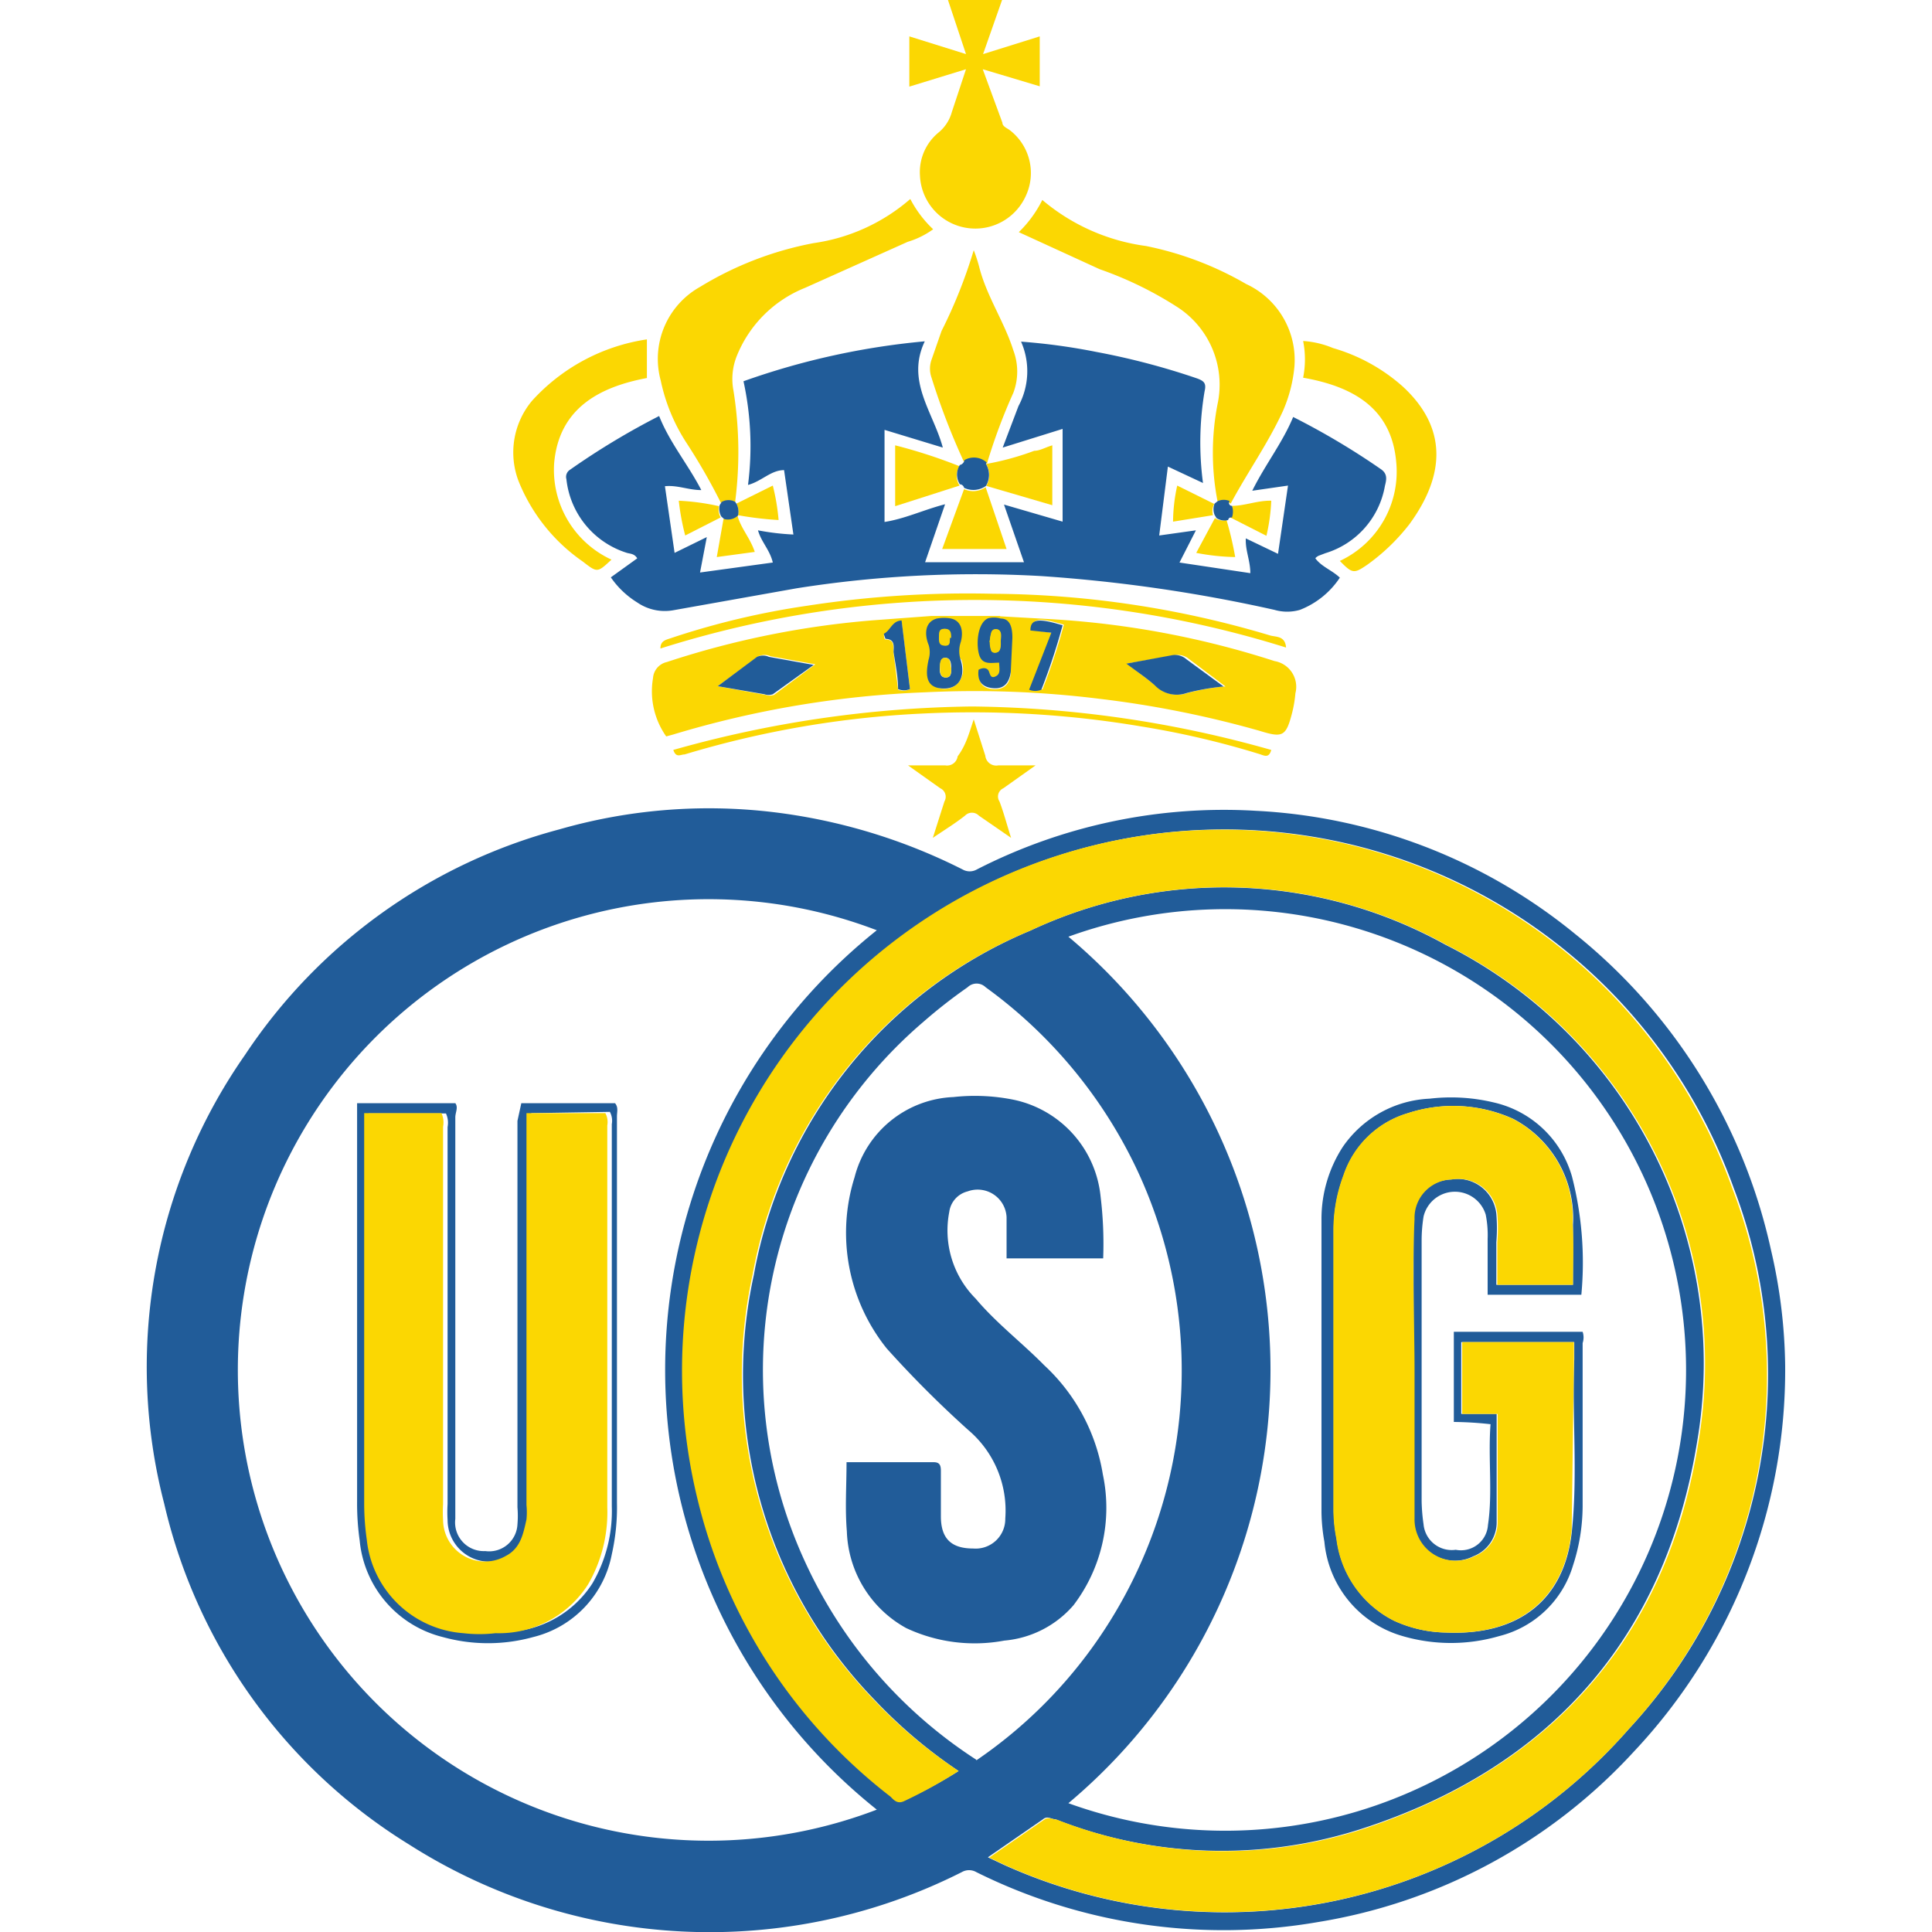 <?xml version="1.0" encoding="iso-8859-1"?>
<svg xmlns="http://www.w3.org/2000/svg" width="60" height="60" xmlns:v="https://vecta.io/nano"><path d="M55.44 42.41a17.3 17.3 0 0 1-4.71 12 17 17 0 0 1-9.79 5.28 17.24 17.24 0 0 1-10.62-1.55.45.45 0 0 0-.45 0 17.37 17.37 0 0 1-17.17-.86A16.91 16.91 0 0 1 5.1 46.7a16.91 16.91 0 0 1 2.51-13.94 16.92 16.92 0 0 1 9.75-7 16.82 16.82 0 0 1 6.64-.54A17.72 17.72 0 0 1 29.89 27a.45.45 0 0 0 .45 0A16.83 16.83 0 0 1 39 25.18 17 17 0 0 1 48.91 29 17.34 17.34 0 0 1 55 38.82a16.61 16.61 0 0 1 .44 3.59zM27.23 28.89a14.62 14.62 0 1 0 0 27.31 17.47 17.47 0 0 1 0-27.31zM33.18 56a14.31 14.31 0 1 0 0-26.91 17.56 17.56 0 0 1 0 26.91zm-3.41-1a15.29 15.29 0 0 1-2.6-2.2 14.5 14.5 0 0 1-3.76-13.2A14.35 14.35 0 0 1 32 28.9a14.16 14.16 0 0 1 12.89.44 14.54 14.54 0 0 1 7.81 15.47c-1 6.1-4.61 10.12-10.46 12a14.11 14.11 0 0 1-9.46-.31c-.13 0-.25-.12-.39 0l-1.71 1.18.51.24a16.68 16.68 0 0 0 19.39-4.22 16.2 16.2 0 0 0 3.26-16.81 16.8 16.8 0 1 0-26.18 18.89c.12.1.23.23.43.13a14.56 14.56 0 0 0 1.68-.91zm.55-.33a14.53 14.53 0 0 0 3.59-3.49 14.7 14.7 0 0 0 1.43-14.79 14.78 14.78 0 0 0-4.73-5.73.4.4 0 0 0-.56 0 16 16 0 0 0-1.38 1.08A14.22 14.22 0 0 0 25 48.5a14.51 14.51 0 0 0 5.32 6.15zm10.53-37.33c.19.26.52.37.76.6a2.63 2.63 0 0 1-1.24 1 1.42 1.42 0 0 1-.79 0 47.8 47.8 0 0 0-7.25-1.05 35.7 35.7 0 0 0-7.59.38l-3.82.68a1.51 1.51 0 0 1-1.13-.24 2.75 2.75 0 0 1-.82-.78l.82-.59c-.09-.15-.22-.14-.32-.17a2.7 2.7 0 0 1-1.88-2.29.26.26 0 0 1 .11-.29 23.12 23.12 0 0 1 2.77-1.67c.33.83.89 1.49 1.31 2.3-.4 0-.74-.16-1.13-.12l.3 2.07 1-.49-.21 1.1 2.26-.31c-.09-.39-.36-.64-.46-1a7.7 7.7 0 0 0 1.1.13l-.29-2c-.41 0-.7.35-1.12.46a9.45 9.45 0 0 0-.14-3.22 23 23 0 0 1 5.63-1.24c-.59 1.24.26 2.19.56 3.3l-1.81-.55v2.86c.64-.1 1.22-.38 1.88-.55l-.62 1.8h3.07l-.62-1.79 1.82.53v-2.88l-1.86.58.49-1.29a2.28 2.28 0 0 0 .08-2 19.12 19.12 0 0 1 2.34.32 22.37 22.37 0 0 1 3.12.82c.22.08.3.15.24.4a9.55 9.55 0 0 0-.05 2.85l-1.09-.51-.27 2.14 1.14-.16-.51 1 2.2.33c0-.39-.16-.71-.14-1.08l1 .48.31-2.12-1.11.16c.4-.81.94-1.49 1.27-2.29a22.77 22.77 0 0 1 2.71 1.61c.23.15.19.33.14.53a2.66 2.66 0 0 1-1.85 2.09l-.21.08s-.08.04-.1.08z" fill="#215c99"/><g fill="#fbd702"><path d="M31.06 19.14l1.6.09a27.73 27.73 0 0 1 6.92 1.3.81.81 0 0 1 .65 1 3.76 3.76 0 0 1-.1.6c-.19.74-.29.79-1 .57a32 32 0 0 0-5-1 31.48 31.48 0 0 0-5.4-.2 31.07 31.07 0 0 0-7.82 1.31l-.22.06a2.43 2.43 0 0 1-.41-1.81.55.55 0 0 1 .43-.5 27.43 27.43 0 0 1 6.46-1.3l1.75-.13h.55s-.73.59-.6.91a.77.77 0 0 1 0 .45c-.1.46 0 .86.4.9s.76-.31.6-.87c-.06-.2-1.06-.5-1-.72a2 2 0 0 1 .57-.67h1.62a7.72 7.72 0 0 0 .2.91 1.07 1.07 0 0 1-.35 1c-.18.08-.16-.12-.23-.21s-.18-.07-.29 0c0 .33.08.54.43.57s.54-.13.57-.5-.49-.55-.49-.9a4.6 4.6 0 0 1 .16-.86zm7 2.18l-1.13-.85a.53.53 0 0 0-.45-.12l-1.48.26.88.67a.94.94 0 0 0 1 .24 7.4 7.4 0 0 1 1.12-.2zm-15.72 0l1.44.26a.38.38 0 0 0 .26 0l1.28-.95-1.39-.25a.44.44 0 0 0-.37 0l-1.27.93zm10.36-1.66L32 21.4a.5.5 0 0 0 .38 0 19.15 19.15 0 0 0 .66-2c-.77-.23-1-.2-1 .16zm-4.44 1.74L28 19.29c-.3 0-.35.32-.55.41 0 0 0 .16.05.16.31 0 .23.25.25.41l.14 1.15a.47.47 0 0 0 .37-.02zm9.55-5.84a7.92 7.92 0 0 1 0-3 2.87 2.87 0 0 0-1.21-3 11.37 11.37 0 0 0-2.45-1.2l-2.51-1.15a3.69 3.69 0 0 0 .73-1 6.27 6.27 0 0 0 3.22 1.43 10.2 10.2 0 0 1 3.11 1.18 2.6 2.6 0 0 1 1.5 2.56 4.46 4.46 0 0 1-.36 1.39c-.46 1-1.1 1.9-1.62 2.87a.48.48 0 0 0-.41-.08zm-15.42.06a18.81 18.81 0 0 0-1.06-1.85 5.68 5.68 0 0 1-.81-1.95 2.56 2.56 0 0 1 1.22-2.91 10.48 10.48 0 0 1 3.53-1.36 5.82 5.82 0 0 0 3-1.37 3.53 3.53 0 0 0 .71.94 2.64 2.64 0 0 1-.79.39L25 8.94a3.81 3.81 0 0 0-2.12 2.12 1.92 1.92 0 0 0-.1 1.08 12.09 12.09 0 0 1 .05 3.45.42.42 0 0 0-.44.03zM30 2.15l-1.76.54V1.13l1.76.55L29.44 0h1.68l-.59 1.68 1.76-.55v1.55l-1.77-.53.61 1.66c0 .12.15.17.24.24a1.68 1.68 0 0 1 .48 2.05 1.72 1.72 0 0 1-3.28-.65 1.59 1.59 0 0 1 .56-1.32 1.25 1.25 0 0 0 .43-.65L30 2.15zm-.07 12.18a21.68 21.68 0 0 1-1-2.6.83.83 0 0 1 0-.56l.31-.89a15.38 15.38 0 0 0 1-2.51 4.51 4.51 0 0 1 .17.52c.23.91.78 1.7 1.06 2.59a1.87 1.87 0 0 1 0 1.32 17.66 17.66 0 0 0-.82 2.2.59.59 0 0 0-.72-.07zm-9.84-3.79v1.2c-1.49.28-2.73.95-2.88 2.64a3.07 3.07 0 0 0 1.78 3c-.44.41-.44.41-.89.06a5.54 5.54 0 0 1-2-2.51 2.5 2.5 0 0 1 .42-2.48 6 6 0 0 1 3.57-1.91zm21.52 6.88a3.06 3.06 0 0 0 1.75-3.08c-.15-1.68-1.36-2.34-2.89-2.61a2.93 2.93 0 0 0 0-1.14 2.88 2.88 0 0 1 .93.22A5.59 5.59 0 0 1 43.56 12c1.36 1.25 1.36 2.71.21 4.28a6.26 6.26 0 0 1-1.31 1.26c-.41.28-.46.28-.85-.12z"/><path d="M20.51 20.14c0-.25.18-.27.35-.33a24.36 24.36 0 0 1 4.22-1 32.67 32.67 0 0 1 5.76-.37 30.56 30.56 0 0 1 8.59 1.29c.18.06.48 0 .51.38a32.36 32.36 0 0 0-19.43.03zm9.73 2.2l.36 1.13a.34.34 0 0 0 .4.3h1.16l-1 .71a.28.28 0 0 0-.12.41c.13.34.22.69.36 1.13l-1-.69a.3.3 0 0 0-.43 0c-.29.23-.6.42-1 .69l.36-1.13a.29.29 0 0 0-.13-.41l-1-.71h1.16a.33.33 0 0 0 .38-.28c.26-.35.35-.7.5-1.15z"/><path d="M39.48 23.29c-.07.26-.21.18-.36.13a26.94 26.94 0 0 0-3.68-.86 31.51 31.51 0 0 0-6.79-.4 30.44 30.44 0 0 0-7.39 1.27c-.13 0-.26.12-.35-.14a35.53 35.53 0 0 1 9.28-1.35 35.25 35.25 0 0 1 9.29 1.35zm-9.68-8.21l-2 .64v-1.89a16.07 16.07 0 0 1 2 .65.55.55 0 0 0 0 .6zm.81.05l.65 1.92h-2l.68-1.86a.67.67 0 0 0 .67-.06zm.01-.72a8.53 8.53 0 0 0 1.5-.41c.17 0 .33-.1.56-.17v1.86l-2.05-.6a.66.66 0 0 0-.01-.68z"/></g><path d="M29.48 19.2c.4.05.44.43.36.73a.88.88 0 0 0 0 .58c.16.56-.1.91-.6.87s-.5-.44-.4-.9a.77.77 0 0 0 0-.45c-.13-.32-.13-.71.25-.82a1.2 1.2 0 0 1 .39-.01zm.06 1.55c0-.11 0-.31-.17-.32s-.17.17-.18.3 0 .31.18.31.17-.15.17-.29zm0-.94c0-.12 0-.27-.17-.28s-.17.12-.17.24 0 .27.16.28.13-.12.14-.24zm1.54-.6c.32 0 .36.34.36.6l-.05 1.06c-.05.35-.22.54-.57.5s-.47-.24-.43-.57c.11-.06.22-.07.29 0s.05.29.23.21.12-.25.12-.43c-.25 0-.52.08-.62-.24s-.06-1 .28-1.14a.74.74 0 0 1 .39.01zm-.18 1.06c.21 0 .18-.26.18-.36s.07-.36-.15-.37-.28.73-.03.73z" fill="#215c99"/><g fill="#fbd702"><path d="M22.9 16c.1.4.4.71.54 1.14l-1.18.16.21-1.19a.46.46 0 0 0 .43-.11zm15.19.15a10.16 10.16 0 0 1 .27 1.15 7 7 0 0 1-1.21-.13l.58-1.08a.45.45 0 0 0 .36.06zm-.42-.15l-1.24.2a5.35 5.35 0 0 1 .13-1.12l1.15.57a.47.47 0 0 0-.04.35zm-15.29.07l-1.1.56a7.37 7.37 0 0 1-.2-1.08 7.24 7.24 0 0 1 1.25.17.48.48 0 0 0 .05.35z"/><path d="M22.87 15.64l1.13-.56a6.64 6.64 0 0 1 .18 1.07 10.56 10.56 0 0 1-1.26-.15.53.53 0 0 0-.05-.36zm15.39.07c.4 0 .79-.17 1.22-.16a5.83 5.83 0 0 1-.15 1.09l-1.12-.57a.55.55 0 0 0 .05-.36z"/></g><path d="M30.62 14.41a.66.66 0 0 1 0 .68.05.05 0 0 0 0 0 .67.67 0 0 1-.68.06.14.14 0 0 0-.13-.11.55.55 0 0 1 0-.6.18.18 0 0 0 .14-.15.59.59 0 0 1 .69.07zm-7.75 1.23a.53.53 0 0 1 .05.37h0a.46.46 0 0 1-.43.11l-.09-.08a.48.48 0 0 1-.05-.35l.06-.1a.42.42 0 0 1 .43 0 .12.12 0 0 0 .03.05zm15.39.07a.55.55 0 0 1 0 .36c-.05 0-.1 0-.12.08a.45.45 0 0 1-.36-.06l-.06-.1a.47.47 0 0 1 0-.35l.1-.08a.48.48 0 0 1 .37 0 .09.09 0 0 0 .07.15z" fill="#215c99"/><path d="M29.77,55a14.56,14.56,0,0,1-1.68.93c-.2.1-.31,0-.43-.13a16.58,16.58,0,0,1-6-9.25,16.8,16.8,0,0,1,32.14-9.64A16.2,16.2,0,0,1,50.58,53.7a16.68,16.68,0,0,1-19.35,4.23l-.51-.24,1.71-1.18c.14-.1.26,0,.39,0a14.11,14.11,0,0,0,9.46.31c5.85-1.91,9.48-5.93,10.46-12a14.54,14.54,0,0,0-7.81-15.47A14.16,14.16,0,0,0,32,28.9a14.35,14.35,0,0,0-8.63,10.7,14.5,14.5,0,0,0,3.76,13.18A15.29,15.29,0,0,0,29.77,55Z" fill="#fbd702"/><path d="M38 21.32a7.4 7.4 0 0 0-1.14.2.94.94 0 0 1-1-.24c-.26-.23-.55-.42-.88-.67l1.41-.26a.53.53 0 0 1 .45.12l1.16.85zm-15.71-.01l1.22-.91a.44.44 0 0 1 .37 0l1.39.25-1.27.91a.38.38 0 0 1-.26 0zm10.36-1.66l-.65-.07c0-.36.25-.39 1-.16a19.15 19.15 0 0 1-.66 2 .5.5 0 0 1-.38 0zm-4.39 1.75a.47.47 0 0 1-.37 0c0-.38-.08-.76-.14-1.15 0-.16.06-.4-.25-.41 0 0-.06-.15-.05-.16.2-.09.25-.4.55-.41z" fill="#215c99"/><path d="M29.54 20.75c0 .14 0 .29-.17.29s-.18-.18-.18-.31 0-.32.18-.3.13.21.17.32zm-.04-.94c0 .12 0 .25-.18.24s-.16-.16-.16-.28 0-.25.17-.24.15.16.17.28zm1.23.12c.05-.16 0-.4.2-.39s.13.24.13.37.05.35-.16.36-.1-.27-.17-.34z" fill="#fbd702"/><path d="M16.19 34.26h2.91c.11.13.06.27.06.41v12a6.64 6.64 0 0 1-.16 1.6 3.28 3.28 0 0 1-2.44 2.57 5.26 5.26 0 0 1-2.81 0 3.42 3.42 0 0 1-2.58-3 8.2 8.2 0 0 1-.08-1.21q0-6 0-12v-.37h3.05c.1.13 0 .29 0 .44q0 6 0 12.05v.42a.89.89 0 0 0 .93 1 .88.88 0 0 0 1-.83 3.2 3.2 0 0 0 0-.53v-12zm.31.31v12.17a2.24 2.24 0 0 1 0 .45c-.1.44-.18.89-.64 1.13a1.3 1.3 0 0 1-1.96-1.12 4 4 0 0 1 0-.49V35a.69.69 0 0 0-.05-.42h-2.4c-.08.1 0 .21 0 .31v11.78a8 8 0 0 0 .08 1.1 3.25 3.25 0 0 0 3 2.91 4.3 4.3 0 0 0 1 0 3.28 3.28 0 0 0 2.87-1.51 4.46 4.46 0 0 0 .6-2.39q0-5.93 0-11.87a.58.58 0 0 0-.06-.38zm32.61 5.64H46.2v-1.73a3.25 3.25 0 0 0-.06-.76 1 1 0 0 0-1.93.06 4.74 4.74 0 0 0-.06.75v8.09a5.67 5.67 0 0 0 .06.72.88.88 0 0 0 1 .79.84.84 0 0 0 1-.77c.15-1 0-2.08.08-3.13a11.07 11.07 0 0 0-1.14-.07v-2.8h4a.55.55 0 0 1 0 .35v5.08a6 6 0 0 1-.3 1.83 3.2 3.2 0 0 1-2.29 2.19 5.36 5.36 0 0 1-3 0 3.37 3.37 0 0 1-2.43-2.93 5.5 5.5 0 0 1-.09-.91v-9.08a4.11 4.11 0 0 1 .66-2.27 3.46 3.46 0 0 1 2.7-1.5 5.69 5.69 0 0 1 2 .12 3.28 3.28 0 0 1 2.42 2.3 10.72 10.72 0 0 1 .29 3.67zm-.26-.31v-1.86A3.48 3.48 0 0 0 47 34.75a4.51 4.51 0 0 0-3.27-.18 3 3 0 0 0-2 1.93 4.8 4.8 0 0 0-.31 1.67q0 4.35 0 8.7a4.6 4.6 0 0 0 .09.91 3.29 3.29 0 0 0 1.78 2.55 4 4 0 0 0 1.62.37c2.24.1 3.7-1 3.91-3.19.18-1.76 0-3.53.07-5.3v-.53h-3.51v2.23h1.1v3.34a1.13 1.13 0 0 1-.72 1.08 1.28 1.28 0 0 1-1.86-1.17c-.08-1.51 0-3 0-4.54v-4.76a1.19 1.19 0 0 1 1.16-1.23 1.21 1.21 0 0 1 1.41 1.07 5.23 5.23 0 0 1 0 .88v1.32zm-22.56 5.51H29c.19 0 .22.11.22.27q0 .7 0 1.41c0 .68.31 1 1 1a.92.92 0 0 0 1-.93 3.28 3.28 0 0 0-1.15-2.75 33.55 33.55 0 0 1-2.53-2.53 5.74 5.74 0 0 1-1-5.32 3.31 3.31 0 0 1 3.07-2.49 6.06 6.06 0 0 1 1.9.09 3.42 3.42 0 0 1 2.67 3 12.19 12.19 0 0 1 .08 1.92h-3V37.8a.9.9 0 0 0-1.21-.8.76.76 0 0 0-.57.64 3 3 0 0 0 .82 2.69c.64.76 1.43 1.36 2.13 2.07a5.91 5.91 0 0 1 1.82 3.39 5 5 0 0 1-.91 4.06 3.2 3.2 0 0 1-2.15 1.1 5 5 0 0 1-3.05-.39 3.56 3.56 0 0 1-1.84-3c-.06-.72-.01-1.41-.01-2.15z" fill="#215c99"/><path d="M16.5 34.57h2.3a.58.58 0 0 1 .06.38q0 5.94 0 11.87a4.46 4.46 0 0 1-.6 2.39 3.28 3.28 0 0 1-2.87 1.51 4.3 4.3 0 0 1-1 0 3.25 3.25 0 0 1-3-2.91 8 8 0 0 1-.08-1.1V34.88v-.31h2.4a.69.69 0 0 1 .05.42v11.72a4 4 0 0 0 0 .49 1.3 1.3 0 0 0 1.95 1.12c.46-.24.54-.69.64-1.13a2.24 2.24 0 0 0 0-.45V34.57zm32.35 5.33H46.5v-1.32a5.23 5.23 0 0 0 0-.88 1.21 1.21 0 0 0-1.41-1.07 1.19 1.19 0 0 0-1.16 1.23c-.08 1.58 0 3.17 0 4.76v4.54a1.28 1.28 0 0 0 1.86 1.17 1.13 1.13 0 0 0 .72-1.08v-3.34h-1.1v-2.23h3.47v.53l-.07 5.3c-.21 2.17-1.67 3.29-3.91 3.19a4 4 0 0 1-1.62-.37 3.29 3.29 0 0 1-1.78-2.55 4.6 4.6 0 0 1-.09-.91q0-4.35 0-8.7a4.8 4.8 0 0 1 .31-1.67 3 3 0 0 1 2-1.93 4.51 4.51 0 0 1 3.27.18A3.48 3.48 0 0 1 48.84 38c.04.65.01 1.26.01 1.9z" fill="#fbd702"/></svg>